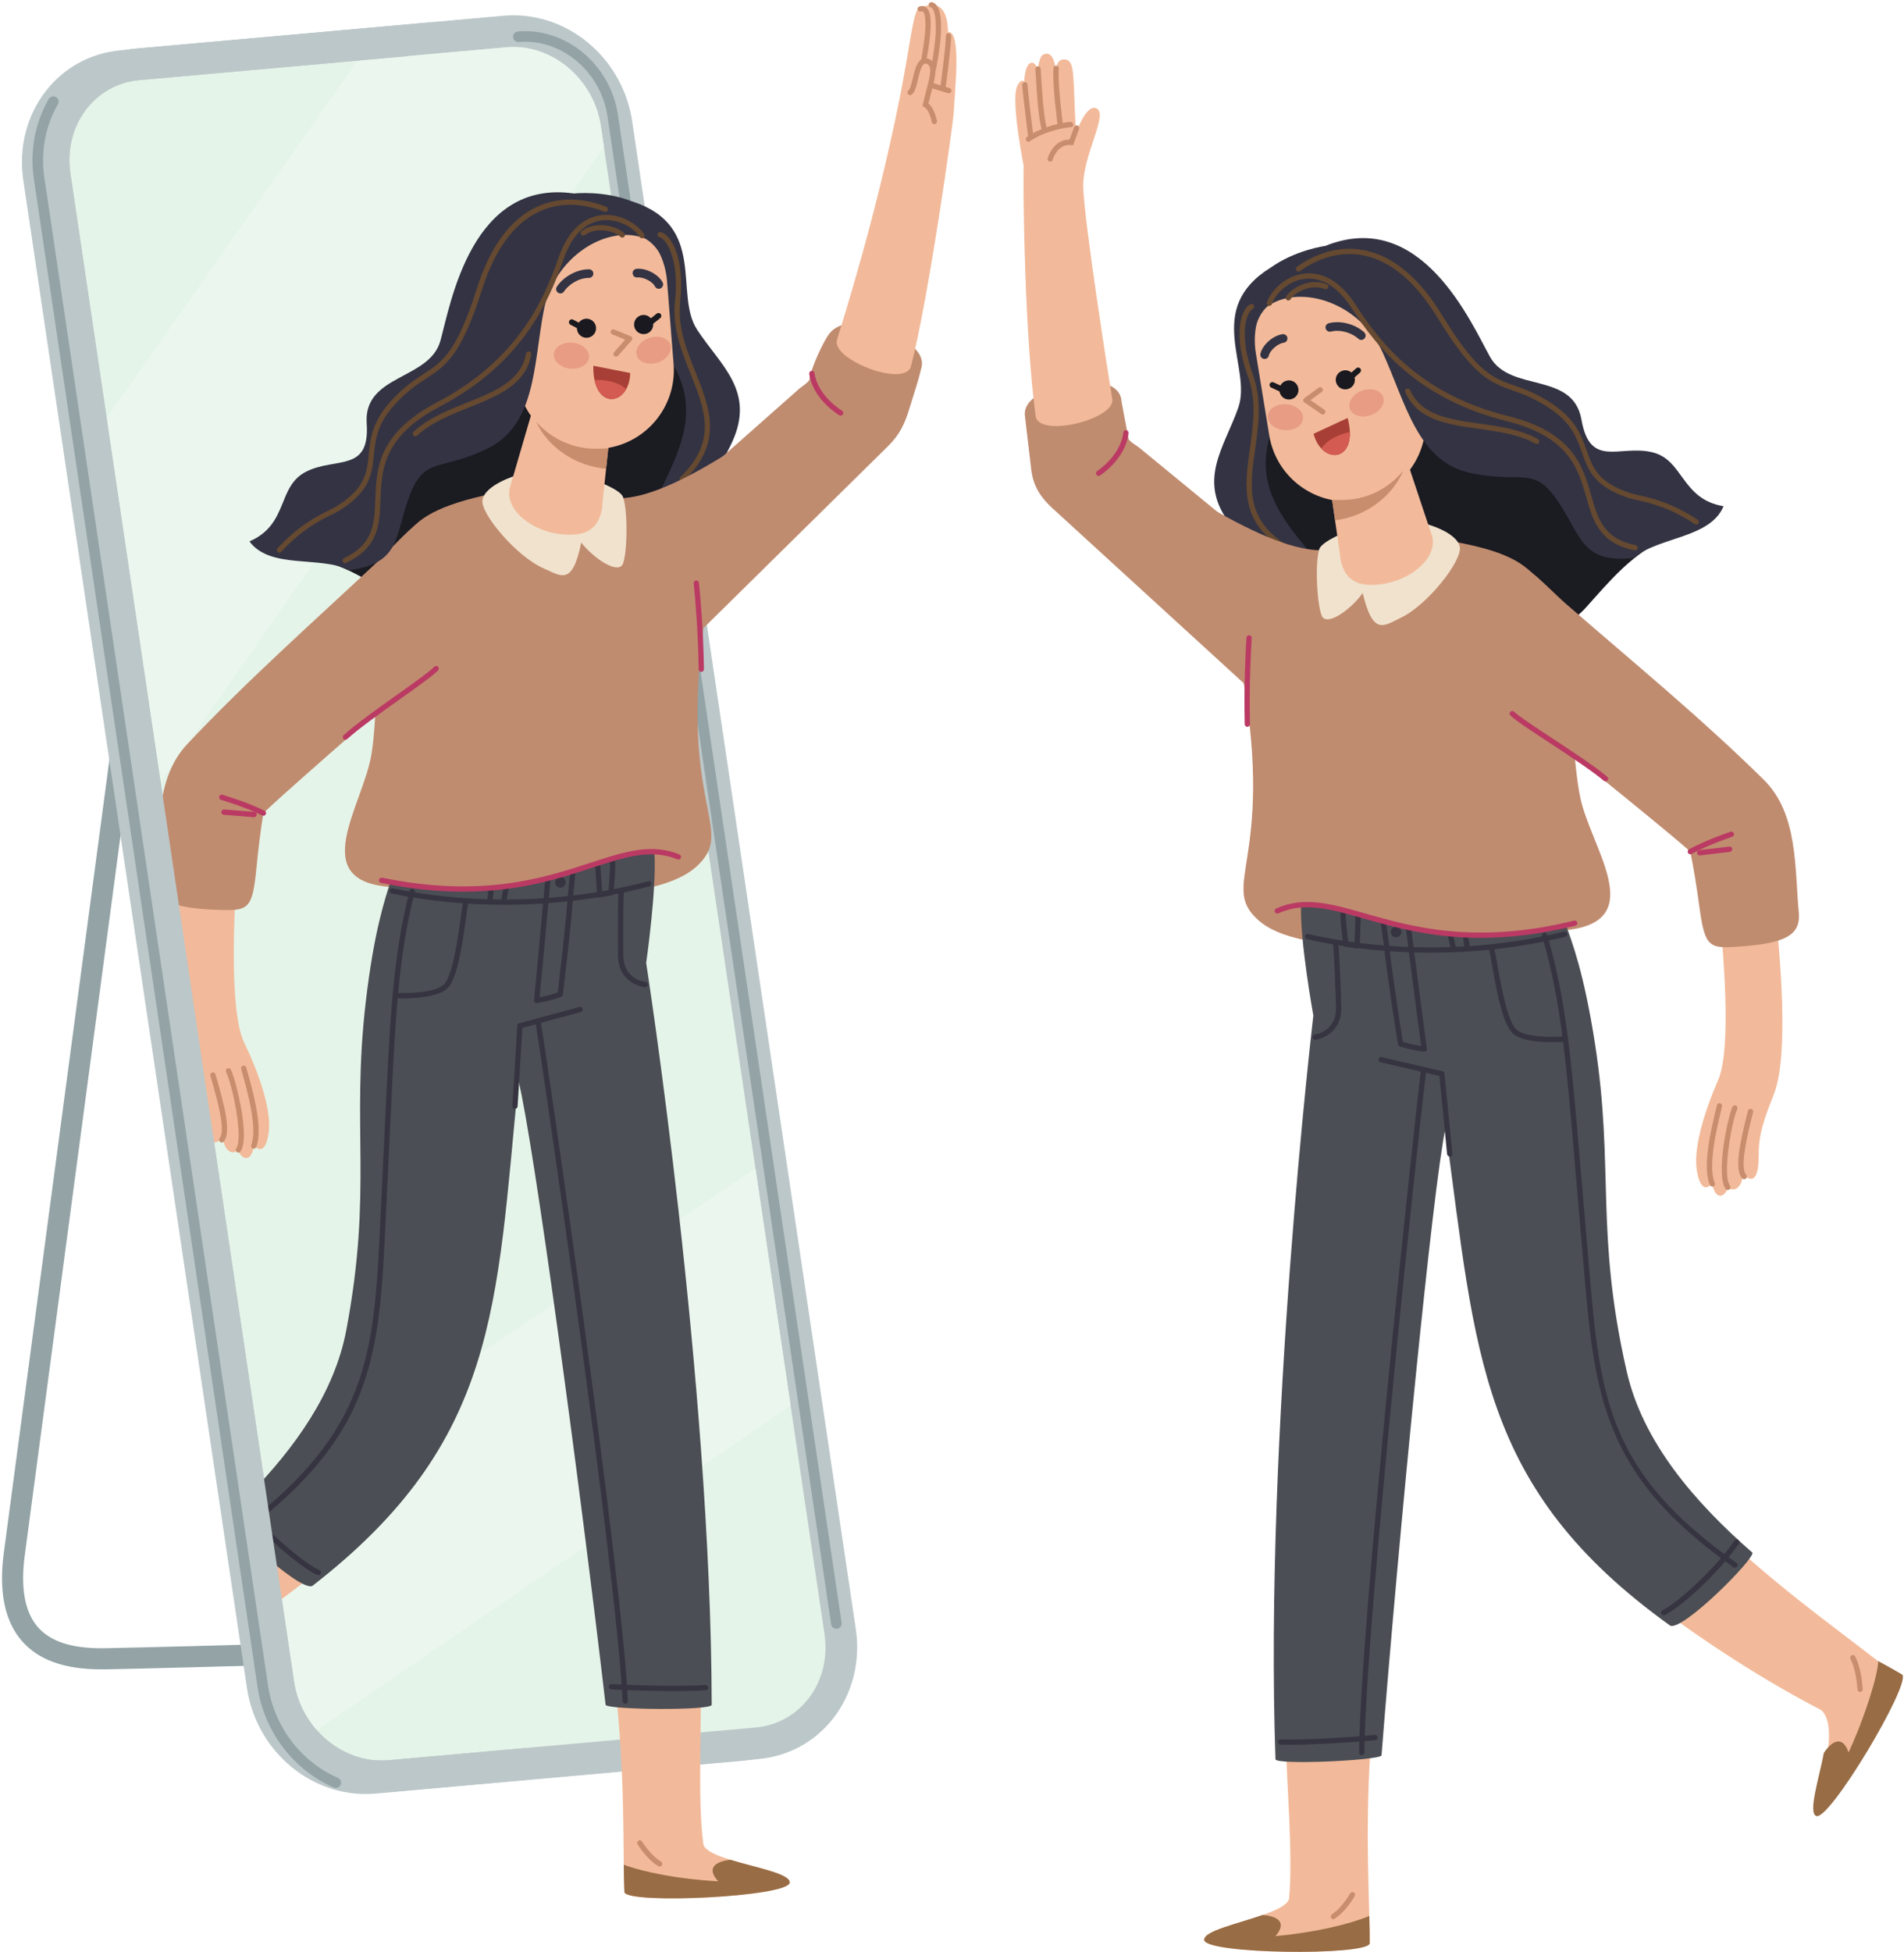 <?xml version="1.0" encoding="UTF-8"?> <svg xmlns="http://www.w3.org/2000/svg" width="809" height="829" viewBox="0 0 809 829" fill="none"> <path d="M533.668 132.196C524.088 144.895 526.152 150.056 529.27 167.421C532.389 184.765 512.69 192.55 526.69 216.624C540.668 240.699 549.216 234.237 567.614 256.516C586.012 278.796 633.128 263 642.978 265.85C652.828 268.699 664.203 268.699 673.806 258.087C683.386 247.474 693.998 234.259 708.762 228.561C674.322 198.002 603.625 127.036 596.378 122.638C589.086 118.196 546.861 117.68 533.668 132.196Z" fill="#1B1B22"></path> <path d="M539.884 113.663C511.278 131.41 532.121 156.001 526.153 173.097C520.207 190.194 508.024 204.441 523.304 223.332C538.583 242.246 553.593 245.612 553.593 245.612L564.721 244.063C546.076 222.3 530.797 207.021 541.163 180.613C551.528 154.206 534.432 129.077 534.432 129.077L539.884 113.663Z" fill="#333343"></path> <path d="M547.38 234.304C547.178 234.304 546.998 234.259 546.819 234.147C526.604 222.301 528.78 206.865 531.069 190.509C532.482 180.502 533.94 170.159 530.283 160.017C523.956 142.495 527.03 131.456 531.248 129.212C531.787 128.921 532.46 129.123 532.774 129.683C533.065 130.222 532.864 130.918 532.303 131.209C529.363 132.78 526.379 142.629 532.392 159.277C536.251 169.934 534.748 180.569 533.312 190.845C531.024 207.111 529.049 221.157 547.963 232.24C548.502 232.554 548.681 233.25 548.367 233.766C548.143 234.102 547.784 234.304 547.38 234.304Z" fill="#654930"></path> <path d="M562.972 254.902C546.01 240.991 529.049 227.058 512.087 213.148C502.708 205.452 493.307 197.734 483.929 190.038C483.121 189.365 479.689 187.413 479.487 186.291C478.522 181.063 477.535 175.836 476.547 170.608C476.121 161.701 463.041 161.454 456.871 162.441C450.476 163.473 434.21 167.489 435.511 176.845C436.409 184.407 437.284 191.968 438.181 199.529C438.989 206.417 442.152 211.263 447.133 215.817C458.351 226.071 469.547 236.324 480.765 246.578C494.564 259.209 508.362 271.819 522.161 284.428C524.965 287.008 527.792 289.566 530.597 292.146C540.424 301.121 556.062 300.649 565.238 290.957C574.953 280.703 573.921 263.876 562.972 254.902Z" fill="#C08C6F"></path> <path d="M472.596 169.509C471.205 161.14 460.256 91.632 460.256 78.731C460.256 65.83 470.644 49.003 466.157 46.198C461.669 43.394 457.182 56.586 457.182 56.586C455.769 33.32 457.092 25.826 452.605 25.265C448.118 24.704 448.768 31.054 448.768 31.054C448.073 23.672 445.964 21.855 443.159 23.246C441.477 24.099 440.916 29.708 440.916 29.708C439.502 23.246 430.685 24.368 438.021 58.74C438.021 28.72 433.534 33.432 432.143 36.73C429.473 43.035 434.948 70.385 434.948 70.385C434.656 84.699 435.464 143.236 440.086 177.092C442.419 185.955 473.987 177.877 472.596 169.509Z" fill="#F2BA9A"></path> <path d="M450.518 54.251C449.958 54.251 449.486 53.847 449.397 53.287C449.307 52.569 447.041 35.427 447.624 28.921C447.669 28.315 448.23 27.844 448.836 27.911C449.464 27.956 449.913 28.517 449.868 29.123C449.329 35.382 451.618 52.816 451.64 52.995C451.73 53.601 451.281 54.162 450.676 54.251C450.631 54.251 450.586 54.251 450.518 54.251Z" fill="#C78D6C"></path> <path d="M446.237 68.633C446.147 68.633 446.035 68.61 445.922 68.588C445.317 68.408 444.98 67.802 445.16 67.197C445.99 64.325 448.996 59.164 454.448 59.322L456.4 53.959C456.602 53.376 457.253 53.084 457.836 53.286C458.419 53.488 458.711 54.139 458.509 54.722L455.951 61.722L455.054 61.61C449.355 60.914 447.313 67.758 447.291 67.825C447.179 68.319 446.73 68.633 446.237 68.633Z" fill="#C78D6C"></path> <path d="M436.97 60.219C436.634 60.219 436.32 60.062 436.095 59.793C435.714 59.299 435.804 58.604 436.275 58.222C440.515 54.902 449.58 52.097 454.852 51.805C455.48 51.783 455.996 52.254 456.041 52.86C456.064 53.488 455.593 54.004 454.987 54.049C449.602 54.341 441.188 57.212 437.666 59.972C437.464 60.152 437.217 60.219 436.97 60.219Z" fill="#C78D6C"></path> <path d="M443.611 55.553C443.118 55.553 442.669 55.216 442.534 54.723C441.143 49.652 440.493 38.568 440.134 32.6C440.044 31.164 439.977 30.02 439.932 29.369C439.887 28.741 440.336 28.203 440.964 28.158C441.57 28.091 442.131 28.562 442.175 29.19C442.243 29.863 442.31 31.007 442.377 32.488C442.736 38.366 443.387 49.315 444.711 54.139C444.868 54.745 444.531 55.351 443.925 55.508C443.813 55.553 443.701 55.553 443.611 55.553Z" fill="#C78D6C"></path> <path d="M516.48 216.96C539.164 229.906 553.635 234.326 563.44 233.653C575.084 232.868 539.164 280.007 539.164 280.007C539.164 280.007 523.256 244.086 516.48 216.96Z" fill="#C08C6F"></path> <path d="M546.078 733.783C546.661 757.521 549.443 787.63 547.76 805.871C547.76 813.724 510.92 818.032 511.683 824C512.423 829.99 580.114 830.73 581.976 825.503C582.2 810.336 579.53 776.3 582.828 735.466L546.078 733.783Z" fill="#F2BA9A"></path> <path d="M804.657 710.875C787.045 696.471 760.704 678.499 735.665 655.255C725.322 667.057 717.268 672.711 705.646 683.301C722.899 696.202 748.073 713.029 773.987 726.401C782.961 735.376 769.679 766.405 771.564 769.412C774.75 770.892 810.513 721.959 804.657 710.875Z" fill="#F2BA9A"></path> <path d="M529.338 255.326C529.966 247.406 570.217 223.197 606.609 228.291C658.998 235.605 655.834 246.823 663.508 280.029C668.174 300.177 668.533 324.655 671.428 338.633C675.96 360.396 701.156 391.538 664.989 395.105C634.699 398.089 557.294 410.519 534.858 390.999C517.649 376.034 541.588 365.938 528.127 288.173C524.2 266.993 529.338 255.326 529.338 255.326Z" fill="#C08C6F"></path> <path d="M731.085 393.58C731.736 399.974 736.089 444.78 730.053 458.645C724.018 472.533 719.329 488.059 721.034 497.527C722.739 506.996 726.216 504.146 727.428 502.71C729.201 511.057 733.598 507.489 734.137 504.281C737.726 507.108 740.598 502.778 740.441 498.649C745.759 503.832 747.217 498.29 747.239 491.178C747.284 484.066 747.8 479.466 753.589 465.085C760.701 447.517 755.608 401.388 755.002 392.727C754.397 384.112 730.435 387.185 731.085 393.58Z" fill="#F2BA9A"></path> <path d="M741.046 500.848C740.732 500.848 740.44 500.714 740.216 500.467C736.85 496.675 739.296 485.39 742.347 473.162L742.684 471.793C742.841 471.187 743.447 470.828 744.052 470.963C744.658 471.12 745.017 471.726 744.883 472.332L744.546 473.7C742.617 481.418 739.049 495.755 741.921 498.986C742.325 499.457 742.302 500.153 741.831 500.579C741.585 500.759 741.315 500.848 741.046 500.848Z" fill="#C78D6C"></path> <path d="M734.134 505.424C733.798 505.424 733.461 505.267 733.237 504.975C728.929 499.254 734 474.911 736.086 470.132C736.333 469.571 737.006 469.302 737.567 469.548C738.128 469.795 738.397 470.446 738.15 471.029C735.682 476.683 731.756 499.254 735.054 503.629C735.436 504.123 735.324 504.818 734.83 505.2C734.606 505.334 734.359 505.424 734.134 505.424Z" fill="#C78D6C"></path> <path d="M727.565 503.99C727.139 503.99 726.712 503.743 726.533 503.317C723.212 495.509 727.071 479.579 729.136 471.008L729.517 469.438C729.652 468.832 730.257 468.451 730.863 468.608C731.469 468.742 731.828 469.348 731.693 469.954L731.312 471.524C729.45 479.242 725.568 495.307 728.597 502.442C728.844 503.003 728.575 503.676 728.014 503.923C727.879 503.967 727.722 503.99 727.565 503.99Z" fill="#C78D6C"></path> <path d="M764.314 387.746C762.496 368.474 764.045 345.611 749.438 331.207C722.806 304.934 693.572 280.972 665.347 256.449C657.808 249.897 649.148 239.599 639.321 236.301C625.365 231.634 609.951 240.609 607.214 255.102C605.015 266.657 611.23 275.161 619.734 281.914C632.41 291.988 645.064 302.062 657.696 312.203C672.055 323.713 686.392 335.245 700.594 346.912C706.518 351.781 712.441 356.627 718.185 361.675C719.755 369.349 720.967 377.112 722.021 384.875C724.444 402.801 726.172 403.003 739.858 401.971C758.368 400.602 765.099 397.237 764.314 387.746Z" fill="#C08C6F"></path> <path d="M577.959 223.781C572.888 225.195 561.558 229.861 560.526 233.272C558.462 240.182 559.853 259.949 562.074 262.282C565.058 265.378 574.347 258.356 578.991 251.916C583.478 270.381 588.055 265.76 595.258 262.349C606.655 256.92 621.463 237.939 620.252 232.24C618.883 225.733 605.264 222.323 605.264 222.323L577.959 223.781Z" fill="#F1E2CD"></path> <path d="M596.624 192.124L608.493 227.753L569.656 237.647L564.675 203.005" fill="#F2BA9A"></path> <path d="M539.302 184.923C542.286 203.141 559.473 215.504 577.691 212.52C595.909 209.536 608.272 192.349 605.288 174.109L599.589 139.198C596.605 120.979 579.419 108.617 561.2 111.601C542.982 114.585 530.619 131.771 533.603 149.99L539.302 184.923Z" fill="#F2BA9A"></path> <path d="M567.257 221L566.023 212.317C568.581 212.429 571.969 212.362 573.899 212.16C583.008 211.128 590.838 206.55 596.178 199.932C593.441 206.977 584.309 218.666 567.257 221Z" fill="#C78D6C"></path> <path d="M578.406 144.38C577.957 144.38 577.508 144.223 577.172 143.887C574.636 141.553 569.813 139.758 565.482 140.835C564.495 141.082 563.508 140.476 563.261 139.489C563.014 138.502 563.62 137.515 564.607 137.268C569.611 136.011 575.826 137.627 579.662 141.172C580.403 141.867 580.447 143.012 579.774 143.752C579.393 144.178 578.899 144.38 578.406 144.38Z" fill="#333343"></path> <path d="M537.347 152.457C537.213 152.457 537.078 152.434 536.921 152.412C535.934 152.187 535.328 151.2 535.553 150.213C536.428 146.421 540.915 142.495 544.953 141.934C545.941 141.799 546.883 142.495 547.017 143.504C547.152 144.514 546.457 145.434 545.447 145.569C542.912 145.905 539.658 148.732 539.097 151.043C538.918 151.896 538.178 152.457 537.347 152.457Z" fill="#333343"></path> <path d="M562.027 176.058C561.803 176.058 561.578 175.991 561.399 175.856L554.242 170.92C553.95 170.718 553.77 170.382 553.748 170C553.748 169.641 553.905 169.282 554.219 169.081L560.3 164.638C560.793 164.279 561.511 164.391 561.87 164.885C562.229 165.379 562.117 166.096 561.623 166.455L556.822 169.956L562.678 173.994C563.194 174.353 563.306 175.049 562.969 175.565C562.745 175.901 562.386 176.058 562.027 176.058Z" fill="#C78D6C"></path> <path d="M572.597 177.518C577.601 196.163 561.895 198.07 558.104 184.249L572.597 177.518Z" fill="#A83F36"></path> <path d="M568.018 163.202C569.05 165.199 571.496 165.962 573.493 164.93C575.489 163.898 576.252 161.452 575.22 159.455C574.188 157.459 571.743 156.673 569.746 157.728C567.749 158.76 566.964 161.205 568.018 163.202Z" fill="#1A191F"></path> <path d="M544.056 167.488C545.088 169.484 547.534 170.27 549.531 169.215C551.527 168.183 552.29 165.738 551.258 163.741C550.226 161.744 547.78 160.981 545.784 162.013C543.787 163.045 543.024 165.491 544.056 167.488Z" fill="#1A191F"></path> <path d="M544.865 166.681C544.686 166.681 544.529 166.636 544.349 166.569L540.131 164.617C539.525 164.325 539.256 163.607 539.525 163.001C539.794 162.396 540.535 162.126 541.141 162.396L545.359 164.347C545.965 164.639 546.234 165.357 545.965 165.963C545.763 166.434 545.336 166.681 544.865 166.681Z" fill="#1A191F"></path> <path d="M573.291 161.879C572.955 161.879 572.618 161.744 572.372 161.475C571.923 160.959 571.968 160.196 572.484 159.748L576.253 156.405C576.769 155.956 577.532 156.001 577.981 156.517C578.429 157.033 578.384 157.796 577.868 158.244L574.099 161.587C573.875 161.789 573.583 161.879 573.291 161.879Z" fill="#1A191F"></path> <path d="M573.559 183.507C568.802 184.45 563.62 186.94 561.443 190.53C566.379 195.735 573.896 193.514 573.559 183.507Z" fill="#D45B51"></path> <path d="M701.74 192.013C688.009 188.916 675.579 199.013 671.967 178.282C668.332 157.573 641.677 166.884 633.129 151.605C625.007 137.066 603.85 87.998 563.083 104.466C563.105 104.443 550.249 106.171 539.727 113.799C530.595 130.088 533.444 132.87 533.265 139.758C535.172 131.995 539.143 129.707 539.143 129.707C553.121 120.732 577.913 128.63 587.561 149.855C597.231 171.079 602.324 195.872 624.334 200.785C646.344 205.699 651.258 197.42 661.623 212.43C671.989 227.44 671.72 239.353 693.999 237.02C704.612 227.956 726.622 228.741 732.321 215.01C714.169 211.959 715.471 195.109 701.74 192.013Z" fill="#333343"></path> <path d="M694.74 233.789C694.672 233.789 694.583 233.789 694.515 233.766C679.528 230.67 676.835 221.202 673.986 211.173C670.553 199.124 666.672 185.438 640.085 178.842C603.177 169.688 585.519 148.373 574.234 130.806C566.987 119.52 559.426 117.86 554.378 118.443C547.467 119.251 542.038 124.568 540.422 129.168C540.22 129.751 539.57 130.065 538.986 129.863C538.403 129.661 538.089 129.011 538.291 128.427C540.131 123.2 546.301 117.119 554.108 116.222C559.785 115.549 568.243 117.321 576.118 129.594C587.157 146.803 604.478 167.691 640.623 176.666C668.467 183.576 672.55 197.913 676.14 210.544C678.922 220.304 681.3 228.74 694.964 231.545C695.57 231.68 695.974 232.263 695.839 232.869C695.727 233.43 695.256 233.789 694.74 233.789Z" fill="#654930"></path> <path d="M720.79 222.795C720.588 222.795 720.364 222.728 720.162 222.615C709.302 215.458 700.777 213.551 695.661 212.429C694.248 212.115 693.014 211.846 692.049 211.532C677.286 206.708 674.773 199.618 672.125 192.102C669.972 186.044 667.75 179.807 658.821 173.704C652.247 169.217 647.243 167.444 642.846 165.896C633.49 162.598 626.086 160.018 610.897 135.114C601.541 119.79 590.951 110.837 579.396 108.504C567.258 106.058 557.251 111.623 552.36 115.145C551.844 115.504 551.148 115.392 550.789 114.898C550.431 114.405 550.543 113.687 551.036 113.328C556.242 109.581 566.876 103.68 579.845 106.305C592.028 108.773 603.134 118.062 612.804 133.947C627.567 158.156 634.298 160.534 643.564 163.787C648.096 165.38 653.234 167.198 660.055 171.842C669.59 178.348 672.036 185.259 674.19 191.362C676.77 198.631 679.013 204.936 692.7 209.423C693.552 209.715 694.741 209.961 696.11 210.275C701.36 211.442 710.155 213.372 721.351 220.776C721.867 221.112 722.002 221.808 721.665 222.324C721.508 222.615 721.171 222.795 720.79 222.795Z" fill="#654930"></path> <path d="M547.379 127.618C547.177 127.618 546.953 127.551 546.773 127.439C546.257 127.102 546.1 126.407 546.437 125.89C548.972 121.942 557.161 117.858 563.735 120.73C564.296 120.977 564.565 121.628 564.318 122.211C564.072 122.772 563.399 123.041 562.838 122.794C557.52 120.483 550.475 123.781 548.321 127.124C548.119 127.416 547.76 127.618 547.379 127.618Z" fill="#654930"></path> <path d="M569.411 236.549C571.228 248.463 579.463 249.001 586.597 248.149C599.7 246.6 610.851 236.796 608.518 227.731C606.184 218.69 569.411 236.549 569.411 236.549Z" fill="#F2BA9A"></path> <path d="M652.918 188.578C652.738 188.578 652.536 188.533 652.357 188.444C645.469 184.54 636.764 183.328 628.35 182.139C614.955 180.254 602.279 178.482 597.096 166.568C596.849 166.007 597.096 165.334 597.68 165.087C598.24 164.841 598.914 165.11 599.16 165.671C603.85 176.418 615.898 178.123 628.664 179.918C637.28 181.129 646.209 182.386 653.456 186.492C653.995 186.806 654.197 187.479 653.883 188.017C653.703 188.376 653.322 188.578 652.918 188.578Z" fill="#654930"></path> <path d="M437.958 58.874C437.397 58.874 436.926 58.471 436.836 57.887C436.746 57.147 434.503 39.422 434.345 36.057C434.323 35.428 434.794 34.913 435.422 34.89C436.028 34.845 436.567 35.339 436.589 35.967C436.724 39.243 439.035 57.416 439.057 57.618C439.147 58.224 438.698 58.785 438.092 58.874C438.047 58.874 438.003 58.874 437.958 58.874Z" fill="#C78D6C"></path> <path opacity="0.2" d="M587.698 168.565C588.73 171.437 586.419 174.892 582.515 176.305C578.611 177.719 574.618 176.53 573.563 173.658C572.531 170.786 574.842 167.331 578.746 165.917C582.65 164.504 586.644 165.693 587.698 168.565Z" fill="#C1272D"></path> <path opacity="0.2" d="M553.683 177.697C553.481 180.749 549.959 182.992 545.83 182.723C541.68 182.454 538.494 179.761 538.696 176.71C538.898 173.659 542.42 171.415 546.548 171.707C550.677 171.976 553.885 174.668 553.683 177.697Z" fill="#C1272D"></path> <path d="M691.169 582.426C677.707 523.351 685.942 496.427 677.707 443.32C673.108 413.637 668.082 400.31 664.986 391.896C619.552 409.284 553.186 378.255 552.804 384.784C552.333 399.928 558.032 431.339 558.032 431.339C558.032 431.339 537.099 609.08 541.945 747.198C542.147 749.756 586.077 747.692 586.997 745.583C594.603 649.219 608.716 505.289 614.145 479.218C627.226 575.134 628.392 632.145 709.634 690.434C714.929 692.925 745.6 662.075 744.59 659.45C720.202 638.158 698.035 612.647 691.169 582.426Z" fill="#4B4E54"></path> <path d="M529.988 308.703C529.382 308.703 528.888 308.21 528.866 307.604C528.484 290.149 529.27 276.642 529.606 270.876C529.651 270.247 530.167 269.776 530.795 269.821C531.424 269.866 531.895 270.382 531.85 271.01C531.513 276.754 530.728 290.193 531.109 307.559C531.132 308.187 530.638 308.681 530.01 308.703C530.01 308.703 530.01 308.703 529.988 308.703Z" fill="#BA3A64"></path> <path d="M682.199 331.902C681.952 331.902 681.683 331.813 681.481 331.633C676.343 327.303 666.628 320.908 658.057 315.277C650.384 310.251 643.765 305.898 641.768 303.879C641.319 303.43 641.319 302.735 641.768 302.286C642.217 301.838 642.912 301.838 643.361 302.286C645.201 304.126 652.044 308.636 659.291 313.392C667.907 319.046 677.689 325.485 682.916 329.905C683.388 330.309 683.455 331.005 683.051 331.476C682.827 331.768 682.513 331.902 682.199 331.902Z" fill="#BA3A64"></path> <path d="M466.805 202.13C466.446 202.13 466.064 201.95 465.862 201.614C465.526 201.098 465.683 200.402 466.199 200.065C466.289 199.998 476.228 193.492 477.283 183.687C477.35 183.059 477.911 182.632 478.516 182.7C479.122 182.767 479.571 183.328 479.504 183.934C478.337 194.815 467.837 201.681 467.411 201.95C467.209 202.085 467.007 202.13 466.805 202.13Z" fill="#BA3A64"></path> <path d="M718.205 362.821C717.801 362.821 717.42 362.619 717.218 362.238C716.926 361.699 717.128 361.004 717.666 360.712C725.025 356.696 734.897 353.398 735.301 353.263C735.885 353.061 736.513 353.375 736.715 353.981C736.917 354.565 736.603 355.215 735.997 355.395C735.907 355.44 725.901 358.783 718.721 362.687C718.564 362.776 718.384 362.821 718.205 362.821Z" fill="#BA3A64"></path> <path d="M722.199 363.313C721.638 363.313 721.145 362.886 721.077 362.325C721.01 361.72 721.436 361.159 722.064 361.069L734.786 359.566C735.392 359.476 735.953 359.925 736.02 360.553C736.087 361.159 735.661 361.72 735.033 361.809L722.311 363.313C722.289 363.313 722.244 363.313 722.199 363.313Z" fill="#BA3A64"></path> <path d="M608.068 404.619C584.106 404.619 565.349 401.186 555.859 399.01L555.365 398.898C554.759 398.763 554.378 398.157 554.512 397.551C554.647 396.946 555.253 396.564 555.859 396.699L556.352 396.811C572.417 400.513 615.113 407.782 664.54 395.689C665.146 395.532 665.752 395.914 665.887 396.519C666.044 397.125 665.662 397.731 665.056 397.866C644.437 402.914 624.963 404.619 608.068 404.619Z" fill="#363440"></path> <path d="M615.988 491.2C615.427 491.2 614.933 490.773 614.866 490.19L611.59 456.962L586.574 451.173C585.968 451.039 585.586 450.433 585.743 449.827C585.878 449.221 586.484 448.84 587.09 448.997L612.891 454.987C613.363 455.1 613.699 455.481 613.744 455.975L617.109 490.011C617.177 490.616 616.728 491.177 616.1 491.245C616.077 491.2 616.033 491.2 615.988 491.2Z" fill="#363440"></path> <path d="M558.776 441.638C558.215 441.638 557.744 441.235 557.676 440.651C557.587 440.045 558.036 439.485 558.641 439.395C559.023 439.35 567.93 438.049 567.661 427.818C567.549 423.465 566.965 405.718 566.404 401.006C566.337 400.4 566.763 399.839 567.391 399.772C567.997 399.682 568.558 400.131 568.625 400.759C569.186 405.561 569.792 423.42 569.904 427.795C570.218 440.068 559.045 441.638 558.933 441.661C558.888 441.638 558.843 441.638 558.776 441.638Z" fill="#363440"></path> <path d="M659.22 442.627C654.082 442.627 646.902 442.088 643.29 439.373C638.87 436.053 636.312 423.331 633.867 409.443C633.395 406.728 632.969 404.395 632.632 402.824C632.498 402.219 632.879 401.613 633.485 401.478C634.091 401.344 634.697 401.725 634.831 402.331C635.19 403.946 635.617 406.324 636.088 409.039C637.77 418.575 640.575 434.505 644.636 437.556C649.841 441.46 664.739 440.159 664.896 440.136C665.457 440.091 666.063 440.54 666.108 441.146C666.152 441.751 665.704 442.312 665.098 442.357C664.829 442.402 662.428 442.627 659.22 442.627Z" fill="#363440"></path> <path d="M737.165 665.823C736.94 665.823 736.716 665.755 736.514 665.621C680.288 626.021 677.439 592.007 672.705 535.669C672.391 531.945 672.077 528.131 671.718 524.204C670.888 514.691 670.147 505.941 669.452 497.797C665.48 450.815 663.304 424.923 655.204 397.573C655.025 396.99 655.362 396.362 655.967 396.182C656.551 396.003 657.179 396.339 657.358 396.945C665.503 424.519 667.702 450.478 671.695 497.617C672.391 505.762 673.131 514.534 673.961 524.025C674.298 527.951 674.634 531.788 674.949 535.512C679.772 593.084 682.442 624.809 737.815 663.803C738.331 664.162 738.443 664.858 738.084 665.374C737.86 665.666 737.501 665.823 737.165 665.823Z" fill="#363440"></path> <path d="M578.608 745.473C577.98 745.473 577.486 744.957 577.486 744.351C577.845 690.212 601.516 471.951 603.67 455.168C603.759 454.563 604.32 454.114 604.926 454.204C605.532 454.293 605.981 454.854 605.891 455.46C603.737 472.242 580.089 690.324 579.73 744.373C579.73 744.979 579.214 745.473 578.608 745.473Z" fill="#363440"></path> <path d="M547.803 741.05C546.367 741.05 545.11 741.028 544.145 740.983C543.517 740.96 543.046 740.422 543.091 739.794C543.113 739.165 543.674 738.649 544.28 738.739C551.437 739.12 573.492 737.976 584.105 736.877C584.71 736.809 585.271 737.258 585.339 737.886C585.406 738.515 584.957 739.053 584.329 739.12C575.063 740.063 557.158 741.05 547.803 741.05Z" fill="#363440"></path> <path d="M706.876 686.015C706.45 686.015 706.023 685.769 705.844 685.342C705.597 684.781 705.866 684.108 706.427 683.862C711.296 681.775 727.921 667.55 736.986 654.335C737.344 653.819 738.04 653.685 738.556 654.044C739.072 654.403 739.207 655.098 738.848 655.614C730.008 668.515 713.203 683.413 707.325 685.926C707.168 685.993 707.01 686.015 706.876 686.015Z" fill="#363440"></path> <path d="M605.15 446.685C605.105 446.685 605.06 446.685 605.015 446.685C598.98 445.922 594.852 444.441 594.672 444.374C594.291 444.239 593.999 443.903 593.954 443.499C593.909 443.185 589.085 412.671 587.964 401.184L586.662 391.693C586.573 391.088 586.999 390.504 587.627 390.437C588.233 390.347 588.816 390.773 588.883 391.402L590.185 400.937C591.194 411.46 595.345 437.935 596.063 442.489C597.252 442.871 600.102 443.701 603.849 444.262C601.874 429.835 597.364 394.476 597.32 394.117C597.23 393.511 597.679 392.95 598.284 392.86C598.868 392.793 599.451 393.219 599.541 393.825C599.586 394.206 604.432 432.124 606.272 445.429C606.317 445.765 606.204 446.124 605.958 446.371C605.756 446.573 605.464 446.685 605.15 446.685Z" fill="#363440"></path> <path d="M576.634 402.847C576.589 402.847 576.522 402.847 576.477 402.847L571.698 402.151C571.205 402.084 570.823 401.68 570.756 401.187C570.599 400.042 569.253 389.968 569.634 387.276C569.724 386.67 570.307 386.221 570.913 386.334C571.519 386.423 571.945 386.984 571.855 387.613C571.586 389.475 572.416 396.587 572.865 400.065L575.557 400.469L575.939 388.959C575.961 388.353 576.455 387.882 577.061 387.882C577.061 387.882 577.083 387.882 577.105 387.882C577.734 387.904 578.205 388.42 578.182 389.048L577.756 401.815C577.756 402.129 577.599 402.443 577.352 402.645C577.15 402.757 576.904 402.847 576.634 402.847Z" fill="#363440"></path> <path d="M617.487 403.699C616.971 403.699 616.5 403.34 616.388 402.824L615.087 397.035C614.952 396.429 615.333 395.824 615.939 395.689C616.545 395.554 617.151 395.936 617.285 396.541L618.587 402.33C618.721 402.936 618.34 403.542 617.734 403.676C617.644 403.676 617.577 403.699 617.487 403.699Z" fill="#363440"></path> <path d="M623.278 402.757C622.739 402.757 622.245 402.353 622.178 401.815L621.528 397.552C621.438 396.946 621.864 396.363 622.47 396.273C623.076 396.183 623.659 396.61 623.749 397.215L624.399 401.478C624.489 402.084 624.063 402.668 623.457 402.757C623.412 402.757 623.345 402.757 623.278 402.757Z" fill="#363440"></path> <path d="M593.19 398.09C594.429 398.09 595.434 397.086 595.434 395.847C595.434 394.608 594.429 393.603 593.19 393.603C591.951 393.603 590.946 394.608 590.946 395.847C590.946 397.086 591.951 398.09 593.19 398.09Z" fill="#363440"></path> <path d="M629.137 398.335C608.181 398.335 592.408 393.826 579.642 390.169C565.44 386.108 554.221 382.899 543.16 387.903C542.599 388.149 541.926 387.903 541.68 387.342C541.433 386.781 541.68 386.108 542.24 385.861C554.064 380.521 565.619 383.819 580.27 388.015C599.902 393.624 626.781 401.319 668.826 391.021C669.432 390.864 670.038 391.246 670.173 391.851C670.33 392.457 669.948 393.063 669.343 393.197C654.108 396.922 640.826 398.335 629.137 398.335Z" fill="#BA3A64"></path> <path d="M536.497 813.341C525.727 817.088 511.211 820.206 511.682 823.998C512.422 829.989 580.113 830.729 581.975 825.501C582.02 822.383 581.93 818.389 581.818 813.767C573.292 817.312 558.484 820.812 541.971 822.315C547.176 816.19 542.398 813.812 536.497 813.341Z" fill="#986C44"></path> <path d="M774.95 744.486C772.796 755.681 768.197 769.816 771.697 771.297C777.238 773.653 811.88 715.498 808.29 711.257C805.598 709.642 802.12 707.712 798.059 705.514C797.925 711.37 792.428 729.229 785.45 744.284C782.758 736.678 778.293 739.595 774.95 744.486Z" fill="#986C44"></path> <path d="M790.339 718.638C789.756 718.638 789.262 718.189 789.217 717.583C788.993 713.881 788.275 708.631 786.256 704.548C785.986 703.987 786.211 703.314 786.749 703.045C787.31 702.775 787.983 703 788.253 703.538C790.451 707.936 791.214 713.522 791.461 717.426C791.506 718.054 791.035 718.57 790.406 718.615C790.384 718.638 790.362 718.638 790.339 718.638Z" fill="#C78D6C"></path> <path d="M566.534 815.115C566.153 815.115 565.794 814.936 565.592 814.599C565.255 814.083 565.412 813.388 565.928 813.051C568.957 811.122 571.941 807.195 573.691 804.166C574.006 803.628 574.701 803.448 575.217 803.762C575.756 804.077 575.935 804.772 575.621 805.288C573.736 808.541 570.505 812.782 567.118 814.913C566.961 815.07 566.759 815.115 566.534 815.115Z" fill="#C78D6C"></path> <path d="M42.995 709.011C27.379 709.011 16.363 705.062 9.273 696.918C1.891 688.437 -0.644 675.626 1.712 658.843L49.569 299.502C51.835 282.608 71.983 269.864 96.394 269.841C97.762 269.841 99.041 269.886 100.32 269.953L235.005 277.515C246.448 278.165 257.016 281.8 264.779 287.768C273.417 294.409 277.724 303.451 276.647 312.538L233.345 671.924C231.326 688.773 212.053 702.976 188.562 704.995C187.261 705.107 185.96 705.174 184.681 705.219C183.649 705.242 79.409 708.36 44.835 709.011C44.206 709.011 43.601 709.011 42.995 709.011ZM96.483 278.816C76.762 278.838 60.092 288.441 58.431 300.691L10.597 660.055C8.622 674.19 10.462 684.6 16.049 691.039C21.321 697.097 30.139 700.037 42.995 700.059C43.556 700.059 44.094 700.059 44.655 700.036C79.185 699.386 183.379 696.29 184.411 696.267C185.556 696.245 186.678 696.177 187.777 696.065C206.825 694.427 222.912 683.366 224.416 670.847L267.718 311.461C268.436 305.582 265.362 299.547 259.304 294.88C252.977 290.012 244.16 287.028 234.512 286.467L99.826 278.906C98.727 278.861 97.605 278.816 96.483 278.816Z" fill="#93A3A6"></path> <path d="M155.357 761.961C130.408 761.961 108.734 742.599 104.92 716.909L9.879 76.373C7.86 62.709 11.383 48.911 19.594 38.5C27.425 28.561 38.665 22.481 51.252 21.359L207.275 7.426C208.666 7.314 210.057 7.246 211.448 7.246C236.397 7.246 258.071 26.609 261.885 52.299L356.925 692.812C358.945 706.476 355.422 720.275 347.21 730.685C339.38 740.624 328.139 746.727 315.553 747.849L159.53 761.782C158.139 761.894 156.725 761.961 155.357 761.961Z" fill="#BCC7C9"></path> <path d="M162.084 761.198C137.135 761.198 115.462 741.835 111.647 716.146L16.607 75.632C14.588 61.968 18.11 48.17 26.322 37.76C34.152 27.82 45.393 21.74 57.98 20.618L214.002 6.685C215.393 6.573 216.784 6.506 218.175 6.506C243.125 6.506 264.798 25.868 268.612 51.558L363.653 692.072C365.672 705.735 362.15 719.534 353.938 729.944C346.108 739.884 334.867 745.986 322.28 747.108L166.258 761.041C164.866 761.131 163.453 761.198 162.084 761.198Z" fill="#BCC7C9"></path> <path d="M165.049 747.602C145.934 749.307 127.94 734.297 124.956 714.149L29.915 73.658C26.931 53.51 40.056 35.74 59.172 34.035L215.195 20.102C234.311 18.397 252.305 33.407 255.289 53.555L350.329 694.068C353.313 714.216 340.188 731.986 321.072 733.714L165.049 747.602Z" fill="#E5F4E9"></path> <path d="M320.981 496.294L113.31 635.691L124.954 714.173C126.121 722.093 129.643 729.183 134.602 734.815L335.901 596.921L320.981 496.294Z" fill="#EBF7EE"></path> <path d="M68.257 332.102L256.566 62.282L255.264 53.555C252.28 33.407 234.286 18.397 215.171 20.102L151.99 25.734L45.327 177.673L68.257 332.102Z" fill="#EBF7EE"></path> <path d="M355.375 691.803C354.276 691.803 353.334 690.995 353.154 689.895L258.114 49.382C255.309 30.378 238.415 16.243 220.443 17.836C219.209 17.948 218.11 17.029 217.998 15.794C217.885 14.56 218.805 13.461 220.039 13.371C240.322 11.576 259.393 27.416 262.556 48.731L357.597 689.245C357.776 690.479 356.924 691.601 355.712 691.803C355.577 691.803 355.465 691.803 355.375 691.803Z" fill="#93A3A6"></path> <path d="M279.091 102.04C291.431 112.069 290.646 117.61 291.768 135.2C292.889 152.791 313.867 155.64 306.037 182.362C298.207 209.084 288.357 204.843 275.838 230.869C263.296 256.895 213.756 252.812 204.894 257.927C196.009 263.043 184.948 265.758 173.102 257.748C161.255 249.716 147.793 239.44 132.11 237.421C158.249 199.526 209.965 113.729 215.955 107.716C221.946 101.703 262.802 91.113 279.091 102.04Z" fill="#1B1B22"></path> <path d="M268.638 85.548C300.654 95.936 286.295 124.812 296.167 139.979C306.039 155.146 321.251 166.072 310.93 188.082C300.61 210.092 286.834 216.935 286.834 216.935L275.638 218.08C288.539 192.502 299.735 174.015 283.378 150.838C267.022 127.661 277.612 99.189 277.612 99.189L268.638 85.548Z" fill="#333343"></path> <path d="M289.883 204.526C289.591 204.526 289.299 204.414 289.075 204.19C288.649 203.741 288.649 203.046 289.097 202.597C304.825 187.318 299.553 174.147 293.45 158.891C289.591 149.266 285.597 139.304 286.787 128.018C288.649 110.406 283.399 101.566 280.168 100.736C279.562 100.579 279.203 99.973 279.36 99.367C279.517 98.761 280.123 98.402 280.729 98.559C285.351 99.726 290.982 109.733 289.008 128.243C287.863 138.967 291.767 148.66 295.514 158.038C301.662 173.362 307.45 187.856 290.646 204.19C290.444 204.414 290.174 204.526 289.883 204.526Z" fill="#654930"></path> <path d="M263.049 232.82C279.472 218.281 295.918 203.743 312.342 189.204C321.428 181.149 330.538 173.117 339.624 165.062C340.41 164.367 343.753 162.28 343.932 161.158C344.717 155.908 349.451 146.104 351.695 142.671C356.586 135.199 366.077 137.578 372.09 139.328C378.305 141.145 393.943 147.18 391.475 156.29C389.657 163.671 389.231 164.187 386.404 173.521C384.385 180.162 382.164 184.717 377.362 189.451C366.548 200.108 355.734 210.765 344.897 221.445C331.57 234.57 318.265 247.695 304.938 260.821C302.223 263.491 299.508 266.161 296.793 268.853C287.325 278.186 271.664 278.299 262.129 268.965C252.055 259.071 252.459 242.199 263.049 232.82Z" fill="#C08C6F"></path> <path d="M402.807 13.662C402.537 -2.335 392.935 2.601 390.467 3.565C387.999 4.53 386.742 19.248 382.233 41.887C372.136 92.57 357.934 136.613 355.623 144.399C353.2 152.543 383.511 164.479 386.944 155.976C394.416 127.975 405.14 51.4 405.275 47.406C405.499 39.98 408.775 12.719 402.807 13.662Z" fill="#F2BA9A"></path> <path d="M392.511 26.63C392.444 26.63 392.377 26.63 392.309 26.608C391.704 26.495 391.3 25.912 391.412 25.306C394.418 8.995 392.938 5.652 392.175 4.957C392.04 4.822 391.838 4.732 391.3 4.889C390.694 5.069 390.088 4.732 389.886 4.149C389.707 3.566 390.043 2.937 390.627 2.735C391.838 2.376 392.848 2.556 393.656 3.274C395.159 4.62 396.797 8.389 393.611 25.71C393.521 26.271 393.05 26.63 392.511 26.63Z" fill="#C78D6C"></path> <path d="M396.639 30.287C396.572 30.287 396.505 30.287 396.415 30.265C395.809 30.152 395.405 29.547 395.54 28.941C399.309 9.713 396.998 4.71 396.191 3.633C395.989 3.341 395.765 3.184 395.585 3.161C394.979 3.094 394.53 2.556 394.575 1.927C394.643 1.299 395.204 0.873 395.809 0.918C396.393 0.985 397.223 1.254 397.986 2.286C400.566 5.742 400.454 15.367 397.716 29.367C397.627 29.928 397.156 30.287 396.639 30.287Z" fill="#C78D6C"></path> <path d="M396.995 52.724C396.456 52.724 395.985 52.343 395.895 51.782C395.649 50.368 394.616 46.487 392.732 45.477L391.991 45.096L392.149 44.288C392.552 42.291 393.091 40.272 393.607 38.32C395.334 31.881 396.21 27.909 393.629 27.057C393.181 26.9 392.911 27.012 392.732 27.102C391.431 27.82 390.578 31.364 389.972 33.945C389.232 37.019 388.648 39.442 387.235 40.249C386.696 40.541 386.023 40.361 385.732 39.823C385.418 39.285 385.62 38.611 386.136 38.297C386.719 37.961 387.392 35.111 387.796 33.429C388.626 29.951 389.501 26.361 391.632 25.15C392.44 24.701 393.36 24.634 394.325 24.925C399.104 26.473 397.466 32.509 395.761 38.903C395.312 40.586 394.841 42.313 394.482 43.996C397.107 46.083 397.982 50.839 398.072 51.423C398.184 52.028 397.758 52.612 397.152 52.702C397.129 52.724 397.062 52.724 396.995 52.724Z" fill="#C78D6C"></path> <path d="M403.164 39.643C403.052 39.643 402.94 39.62 402.828 39.598L395.536 37.354C394.952 37.175 394.616 36.547 394.795 35.941C394.975 35.358 395.603 35.021 396.209 35.2L403.501 37.444C404.084 37.624 404.421 38.252 404.241 38.858C404.084 39.329 403.658 39.643 403.164 39.643Z" fill="#C78D6C"></path> <path d="M400.63 38.566C400.585 38.566 400.518 38.566 400.473 38.566C399.867 38.476 399.441 37.915 399.508 37.31C399.53 37.13 401.931 19.607 401.886 15.255C401.886 14.626 402.38 14.133 403.008 14.11C403.614 14.11 404.13 14.604 404.13 15.21C404.175 19.719 401.819 36.861 401.729 37.601C401.662 38.162 401.191 38.566 400.63 38.566Z" fill="#C78D6C"></path> <path d="M308.1 193.197C285.933 206.996 271.619 211.932 261.814 211.64C250.147 211.281 287.795 257.051 287.795 257.051C287.795 257.051 302.357 220.525 308.1 193.197Z" fill="#C08C6F"></path> <path d="M297.784 710.737C298.076 734.497 296.415 764.674 298.794 782.825C299.085 790.678 336.061 793.594 335.522 799.607C335.006 805.62 267.383 808.874 265.319 803.713C264.533 788.569 265.947 754.443 261.123 713.788L297.784 710.737Z" fill="#F2BA9A"></path> <path d="M113.377 682.02C113.377 682.58 113.4 683.164 113.4 683.747C121.993 677.577 129.823 671.587 136.419 666.247C124.842 656.442 116.743 651.102 106.489 640.49C109.226 654.221 113.265 667.593 113.377 682.02Z" fill="#F2BA9A"></path> <path d="M296.682 232.013C295.74 224.115 254.614 201.432 218.469 207.871C166.394 217.137 169.962 228.221 163.545 261.696C159.641 282.001 160.18 306.479 157.801 320.547C154.077 342.467 130.048 374.506 166.35 376.727C196.728 378.589 274.538 388.102 296.234 367.775C312.859 352.182 288.583 342.983 299.128 264.77C302.269 243.478 296.682 232.013 296.682 232.013Z" fill="#C08C6F"></path> <path d="M100.231 377.669C99.805 384.086 97.135 429.004 103.686 442.668C110.238 456.309 115.488 471.678 114.142 481.191C112.795 490.704 109.206 487.989 107.949 486.598C106.491 494.989 101.959 491.601 101.308 488.415C97.83 491.377 94.802 487.159 94.779 483.031C89.664 488.393 88.003 482.918 87.712 475.829C87.42 468.716 86.724 464.139 80.397 450.004C72.634 432.706 76 386.42 76.291 377.759C76.583 369.054 100.657 371.253 100.231 377.669Z" fill="#F2BA9A"></path> <path d="M94.219 485.229C93.972 485.229 93.703 485.139 93.501 484.982C93.03 484.578 92.963 483.882 93.344 483.411C96.081 480.091 91.975 465.866 89.776 458.238L89.395 456.914C89.216 456.308 89.575 455.702 90.158 455.523C90.764 455.343 91.37 455.702 91.549 456.286L91.93 457.609C95.43 469.725 98.325 480.921 95.072 484.847C94.87 485.094 94.555 485.229 94.219 485.229Z" fill="#C78D6C"></path> <path d="M101.305 489.537C101.081 489.537 100.856 489.47 100.677 489.335C100.161 488.976 100.049 488.281 100.385 487.765C103.504 483.277 98.747 460.863 96.078 455.299C95.808 454.738 96.055 454.065 96.594 453.796C97.154 453.527 97.828 453.774 98.097 454.312C100.363 459.024 106.308 483.165 102.225 489.021C102.001 489.38 101.664 489.537 101.305 489.537Z" fill="#C78D6C"></path> <path d="M107.816 487.876C107.681 487.876 107.547 487.854 107.412 487.809C106.829 487.584 106.537 486.934 106.761 486.35C109.521 479.104 105.034 463.196 102.88 455.545L102.453 454.02C102.296 453.414 102.633 452.808 103.239 452.629C103.845 452.449 104.45 452.808 104.63 453.414L105.056 454.94C107.434 463.42 111.899 479.216 108.87 487.158C108.691 487.584 108.265 487.876 107.816 487.876Z" fill="#C78D6C"></path> <path d="M91.771 386.42C105.479 386.959 107.207 386.689 108.957 368.673C109.72 360.865 110.64 353.08 111.918 345.339C117.483 340.067 123.226 334.996 128.948 329.925C142.724 317.72 156.612 305.672 170.522 293.646C182.773 283.056 195.045 272.511 207.34 261.966C215.575 254.898 221.475 246.17 218.85 234.705C215.575 220.324 199.847 211.91 186.071 217.115C176.378 220.772 168.099 231.385 160.807 238.205C133.525 263.761 105.21 288.8 79.565 316.037C65.498 330.98 67.898 353.753 66.799 373.071C66.373 382.584 73.216 385.702 91.771 386.42Z" fill="#C08C6F"></path> <path d="M246.941 202.284C252.057 203.495 263.567 207.736 264.733 211.123C267.067 217.944 266.394 237.755 264.262 240.156C261.39 243.365 251.855 236.701 246.964 230.441C243.172 249.063 238.416 244.621 231.101 241.457C219.502 236.454 203.998 218.034 205.008 212.313C206.152 205.761 219.614 201.835 219.614 201.835L246.941 202.284Z" fill="#F1E2CD"></path> <path d="M227.083 171.345L216.561 207.378L255.757 215.814L259.436 181.038" fill="#F2BA9A"></path> <path d="M286.206 154.606C287.664 173.027 273.911 189.113 255.513 190.594C237.093 192.053 220.983 178.299 219.547 159.901L216.765 124.654C215.307 106.233 229.06 90.147 247.458 88.688C265.878 87.23 281.965 100.983 283.424 119.381L286.206 154.606Z" fill="#F2BA9A"></path> <path d="M257.533 199.099L258.453 190.371C255.918 190.573 252.507 190.64 250.578 190.506C241.446 189.81 233.436 185.525 227.85 179.13C230.834 186.063 240.392 197.416 257.533 199.099Z" fill="#C78D6C"></path> <path d="M238.126 124.632C237.789 124.632 237.43 124.542 237.116 124.318C236.263 123.757 236.039 122.613 236.6 121.782C239.494 117.407 245.238 114.334 250.286 114.378C251.296 114.378 252.126 115.209 252.104 116.218C252.104 117.228 251.273 118.036 250.264 118.036H250.241C245.777 118.036 241.536 120.93 239.629 123.802C239.292 124.34 238.709 124.632 238.126 124.632Z" fill="#333343"></path> <path d="M279.923 122.657C279.25 122.657 278.622 122.298 278.285 121.648C277.208 119.516 273.349 117.587 270.814 117.834C269.804 117.946 268.907 117.205 268.794 116.196C268.682 115.186 269.423 114.289 270.432 114.176C274.493 113.75 279.788 116.51 281.561 119.965C282.009 120.863 281.65 121.962 280.753 122.433C280.484 122.613 280.215 122.657 279.923 122.657Z" fill="#333343"></path> <path d="M261.748 151.466C261.479 151.466 261.21 151.377 261.008 151.175C260.537 150.771 260.492 150.053 260.918 149.582L265.63 144.264L260.133 142.021C259.549 141.796 259.28 141.123 259.527 140.562C259.751 139.979 260.424 139.71 260.985 139.957L267.963 142.806C268.3 142.941 268.546 143.232 268.636 143.591C268.726 143.95 268.614 144.309 268.389 144.579L262.623 151.085C262.376 151.332 262.062 151.466 261.748 151.466Z" fill="#C78D6C"></path> <path d="M252.102 155.348C251.699 174.644 267.404 172.737 267.785 158.422L252.102 155.348Z" fill="#A83F36"></path> <path d="M253.158 140.359C252.619 142.536 250.443 143.882 248.244 143.366C246.068 142.827 244.722 140.651 245.26 138.452C245.799 136.276 247.975 134.93 250.174 135.468C252.328 135.984 253.674 138.183 253.158 140.359Z" fill="#1A191F"></path> <path d="M277.431 138.81C276.915 140.987 274.716 142.333 272.518 141.794C270.341 141.278 268.995 139.079 269.534 136.881C270.05 134.704 272.248 133.358 274.425 133.874C276.624 134.435 277.97 136.634 277.431 138.81Z" fill="#1A191F"></path> <path d="M276.157 138.274C275.798 138.274 275.439 138.117 275.192 137.803C274.766 137.287 274.855 136.502 275.394 136.098L279.029 133.203C279.545 132.777 280.33 132.867 280.734 133.405C281.16 133.921 281.07 134.707 280.532 135.11L276.897 138.005C276.695 138.184 276.426 138.274 276.157 138.274Z" fill="#1A191F"></path> <path d="M247.414 140.381C247.234 140.381 247.032 140.336 246.853 140.247L242.388 137.913C241.782 137.599 241.558 136.859 241.872 136.275C242.186 135.67 242.927 135.445 243.51 135.759L247.975 138.093C248.581 138.407 248.805 139.147 248.491 139.731C248.266 140.157 247.84 140.381 247.414 140.381Z" fill="#1A191F"></path> <path d="M252.618 161.406C257.464 161.182 263.074 162.348 266.058 165.332C262.513 171.592 254.682 171.211 252.618 161.406Z" fill="#D45B51"></path> <path d="M130.158 200.287C142.745 193.982 157.239 200.825 155.803 179.847C154.367 158.869 182.502 161.539 187.147 144.667C191.567 128.603 200.406 75.922 243.911 82.182C243.888 82.159 256.789 80.768 268.837 85.659C281.604 99.301 279.495 102.666 281.312 109.33C277.61 102.24 273.213 100.961 273.213 100.961C257.485 95.576 235.317 109.173 230.987 132.103C226.679 155.033 227.644 180.318 207.451 190.348C187.259 200.377 180.483 193.511 174.021 210.563C167.537 227.614 170.656 239.124 148.466 242.176C135.992 235.916 114.789 241.929 105.994 229.948C122.866 222.611 117.571 206.569 130.158 200.287Z" fill="#333343"></path> <path d="M146.672 239.214C146.245 239.214 145.841 238.989 145.662 238.563C145.393 238.002 145.64 237.329 146.2 237.06C158.787 231.069 159.101 222.297 159.46 212.156C159.931 199.008 160.448 184.133 185.846 170.76C218.782 153.44 230.629 129.006 237.247 109.644C241.959 95.868 249.722 92.121 255.421 91.403C263.229 90.416 270.655 94.836 273.706 99.48C274.043 99.996 273.908 100.692 273.37 101.028C272.854 101.365 272.158 101.23 271.822 100.692C269.152 96.608 262.6 92.749 255.69 93.602C250.642 94.23 243.709 97.663 239.356 110.339C232.603 130.083 220.532 155.01 186.878 172.712C162.624 185.479 162.13 199.658 161.682 212.2C161.3 222.633 160.964 232.46 147.143 239.034C146.986 239.191 146.829 239.214 146.672 239.214Z" fill="#654930"></path> <path d="M118.739 234.75C118.47 234.75 118.201 234.66 117.976 234.458C117.528 234.032 117.483 233.336 117.909 232.865C127.018 223.015 135.095 219.022 139.919 216.643C141.176 216.015 142.253 215.499 143.015 215.006C155.243 207.377 155.916 200.736 156.679 193.04C157.33 186.601 158.048 179.332 165.743 170.716C171.263 164.569 175.817 161.585 179.833 158.937C188.068 153.552 194.036 149.648 202.584 122.613C208.193 104.865 216.741 93.198 227.982 87.903C239.941 82.272 251.697 85.458 257.62 87.836C258.204 88.061 258.473 88.711 258.249 89.294C258.024 89.878 257.351 90.147 256.79 89.923C251.181 87.657 240.12 84.65 228.947 89.923C218.289 94.948 210.145 106.167 204.715 123.286C195.92 151.084 189.347 155.392 181.045 160.822C177.141 163.379 172.699 166.274 167.404 172.219C160.179 180.274 159.529 186.893 158.878 193.265C158.093 201.185 157.33 208.678 144.16 216.89C143.307 217.429 142.163 217.99 140.862 218.618C136.172 220.929 128.342 224.81 119.502 234.346C119.345 234.637 119.053 234.75 118.739 234.75Z" fill="#654930"></path> <path d="M264.396 100.917C264.127 100.917 263.835 100.805 263.633 100.603C260.739 97.866 253.11 96.362 248.511 99.862C248.017 100.244 247.322 100.154 246.94 99.66C246.559 99.167 246.649 98.471 247.142 98.09C252.841 93.76 261.771 95.757 265.181 98.987C265.63 99.414 265.652 100.132 265.226 100.58C265.002 100.805 264.71 100.917 264.396 100.917Z" fill="#654930"></path> <path d="M255.959 214.736C254.59 226.717 246.379 227.547 239.222 226.986C226.051 225.932 214.564 216.553 216.561 207.399C218.535 198.245 255.959 214.736 255.959 214.736Z" fill="#F2BA9A"></path> <path d="M176.491 185.323C176.199 185.323 175.885 185.21 175.683 184.964C175.257 184.515 175.279 183.797 175.728 183.371C181.808 177.649 190.155 174.306 198.254 171.053C210.213 166.252 221.521 161.742 223.495 150.165C223.607 149.559 224.191 149.133 224.796 149.245C225.402 149.357 225.828 149.918 225.716 150.546C223.54 163.335 211.671 168.091 199.107 173.14C191.209 176.303 183.065 179.556 177.299 185.008C177.029 185.233 176.76 185.323 176.491 185.323Z" fill="#654930"></path> <path opacity="0.2" d="M235.32 150.277C235.006 153.306 238.08 156.133 242.208 156.559C246.336 157.008 249.948 154.899 250.263 151.848C250.577 148.819 247.503 145.992 243.375 145.565C239.246 145.139 235.634 147.248 235.32 150.277Z" fill="#C1272D"></path> <path opacity="0.2" d="M270.543 151.017C271.463 153.911 275.412 155.257 279.383 154.001C283.332 152.744 285.8 149.379 284.858 146.462C283.938 143.568 279.989 142.222 276.018 143.478C272.069 144.734 269.601 148.122 270.543 151.017Z" fill="#C1272D"></path> <path d="M274.558 408.991C274.558 408.991 279.09 377.378 278.058 362.279C277.452 355.75 212.275 389.247 166.213 373.564C163.453 382.09 158.921 395.597 155.421 425.415C149.184 478.791 158.405 505.378 147.142 564.924C142.116 591.489 125.356 614.912 105.522 635.195C106.869 643.227 108.843 651.102 110.503 659.045C119.455 667.077 129.933 674.997 132.738 673.561C211.759 612.287 210.794 555.276 220.285 458.935C226.679 484.781 246.131 628.082 257.327 724.11C258.314 726.197 302.289 726.623 302.402 724.065C302.088 585.835 274.558 408.991 274.558 408.991Z" fill="#4B4E54"></path> <path d="M297.981 285.367C297.375 285.367 296.859 284.873 296.859 284.267C296.59 266.879 295.311 253.485 294.75 247.763C294.683 247.158 295.131 246.597 295.759 246.529C296.365 246.462 296.926 246.911 296.993 247.539C297.554 253.283 298.833 266.745 299.103 284.223C299.103 284.851 298.609 285.367 297.981 285.367Z" fill="#BA3A64"></path> <path d="M146.764 314.197C146.45 314.197 146.158 314.063 145.934 313.838C145.507 313.389 145.552 312.672 146.001 312.245C151.071 307.623 160.584 300.848 168.998 294.879C176.066 289.854 182.752 285.097 184.502 283.19C184.928 282.741 185.623 282.719 186.095 283.123C186.543 283.549 186.566 284.245 186.162 284.716C184.232 286.802 177.771 291.379 170.299 296.697C161.953 302.642 152.485 309.373 147.504 313.905C147.302 314.107 147.033 314.197 146.764 314.197Z" fill="#BA3A64"></path> <path d="M357.172 176.527C356.97 176.527 356.791 176.482 356.611 176.37C356.163 176.101 345.415 169.639 343.845 158.802C343.755 158.197 344.181 157.613 344.787 157.523C345.393 157.434 345.976 157.86 346.066 158.466C347.48 168.248 357.643 174.351 357.755 174.418C358.294 174.732 358.473 175.428 358.159 175.944C357.935 176.325 357.554 176.527 357.172 176.527Z" fill="#BA3A64"></path> <path d="M111.919 346.46C111.762 346.46 111.583 346.415 111.426 346.348C104.089 342.713 93.993 339.729 93.881 339.707C93.297 339.527 92.938 338.899 93.118 338.316C93.297 337.733 93.925 337.374 94.509 337.553C94.935 337.688 104.897 340.604 112.413 344.351C112.974 344.62 113.198 345.294 112.929 345.854C112.727 346.236 112.346 346.46 111.919 346.46Z" fill="#BA3A64"></path> <path d="M107.946 347.09C107.923 347.09 107.879 347.09 107.856 347.09L95.09 346.058C94.462 346.013 94.013 345.474 94.058 344.846C94.103 344.24 94.641 343.769 95.269 343.814L108.036 344.846C108.664 344.891 109.113 345.429 109.068 346.058C109 346.641 108.529 347.09 107.946 347.09Z" fill="#BA3A64"></path> <path d="M214.275 384.288C199.669 384.288 183.447 383.01 166.373 379.487C165.767 379.352 165.386 378.769 165.498 378.163C165.633 377.557 166.216 377.176 166.822 377.288C216.653 387.542 259.058 378.679 274.965 374.394L275.459 374.259C276.065 374.102 276.67 374.461 276.827 375.045C276.984 375.65 276.625 376.256 276.042 376.413L275.549 376.548C264.936 379.42 242.657 384.288 214.275 384.288Z" fill="#363440"></path> <path d="M218.83 470.937C218.807 470.937 218.785 470.937 218.763 470.937C218.134 470.892 217.663 470.376 217.708 469.748L219.795 435.623C219.817 435.151 220.154 434.725 220.625 434.613L246.18 427.68C246.786 427.523 247.391 427.86 247.548 428.465C247.705 429.071 247.369 429.677 246.763 429.834L221.971 436.565L219.929 469.883C219.907 470.466 219.413 470.937 218.83 470.937Z" fill="#363440"></path> <path d="M274.153 419.289C274.131 419.289 274.086 419.289 274.064 419.289C273.951 419.289 262.733 418.122 262.576 405.85C262.531 401.497 262.442 383.638 262.845 378.791C262.89 378.163 263.451 377.737 264.057 377.759C264.685 377.804 265.134 378.343 265.089 378.971C264.708 383.66 264.775 401.654 264.842 405.827C264.977 416.058 273.907 417.023 274.288 417.045C274.894 417.113 275.365 417.651 275.298 418.257C275.208 418.84 274.737 419.289 274.153 419.289Z" fill="#363440"></path> <path d="M171.062 424.046C169.334 424.046 168.19 423.979 168.011 423.979C167.382 423.956 166.911 423.418 166.956 422.789C166.979 422.161 167.539 421.668 168.145 421.735C168.302 421.735 183.245 422.498 188.293 418.392C192.242 415.183 194.463 399.141 195.787 389.561C196.168 386.824 196.482 384.446 196.796 382.808C196.909 382.202 197.492 381.798 198.098 381.91C198.704 382.022 199.107 382.606 198.995 383.212C198.704 384.805 198.389 387.138 198.008 389.853C196.078 403.831 193.992 416.642 189.707 420.119C185.444 423.575 175.953 424.046 171.062 424.046Z" fill="#363440"></path> <path d="M109.117 646.166C108.78 646.166 108.466 646.031 108.242 645.74C107.861 645.246 107.928 644.55 108.421 644.169C157.557 604.861 159.105 571.946 161.641 517.404C161.82 513.679 162 509.842 162.201 505.894C162.673 496.381 163.099 487.608 163.48 479.464C165.702 432.19 166.936 406.164 174.048 378.298C174.205 377.692 174.811 377.333 175.416 377.49C176.022 377.647 176.381 378.253 176.224 378.859C169.157 406.5 167.945 432.459 165.724 479.576C165.343 487.743 164.916 496.515 164.445 506.028C164.243 509.977 164.064 513.814 163.884 517.538C161.304 572.709 159.756 606.027 109.835 645.964C109.611 646.076 109.364 646.166 109.117 646.166Z" fill="#363440"></path> <path d="M265.656 723.638C265.05 723.638 264.557 723.167 264.534 722.561C262.156 668.601 230.408 451.529 227.626 434.814C227.514 434.208 227.94 433.625 228.546 433.513C229.152 433.401 229.735 433.827 229.848 434.433C232.63 451.148 264.4 668.399 266.778 722.449C266.8 723.077 266.329 723.593 265.701 723.615C265.701 723.638 265.678 723.638 265.656 723.638Z" fill="#363440"></path> <path d="M286.72 718.231C277.521 718.231 266.415 717.939 259.752 717.513C259.123 717.468 258.675 716.93 258.697 716.324C258.742 715.696 259.28 715.225 259.886 715.27C270.543 715.965 292.621 716.302 299.756 715.651C300.361 715.629 300.922 716.055 300.967 716.661C301.012 717.289 300.563 717.827 299.958 717.872C297.243 718.119 292.329 718.231 286.72 718.231Z" fill="#363440"></path> <path d="M135.275 669.006C135.141 669.006 135.006 668.983 134.871 668.938C130.205 667.144 117.932 657.518 108.509 647.31C108.082 646.861 108.127 646.143 108.576 645.717C109.025 645.291 109.743 645.313 110.169 645.784C119.996 656.419 131.843 665.371 135.679 666.829C136.263 667.054 136.554 667.704 136.33 668.288C136.15 668.714 135.724 669.006 135.275 669.006Z" fill="#363440"></path> <path d="M228.005 426.064C227.714 426.064 227.444 425.952 227.243 425.75C226.996 425.503 226.861 425.166 226.906 424.807C228.252 411.435 231.685 373.383 231.707 373.002C231.752 372.374 232.313 371.925 232.919 371.992C233.525 372.037 233.996 372.598 233.929 373.204C233.906 373.563 230.698 409.08 229.262 423.573C232.986 422.855 235.791 421.936 236.98 421.509C237.518 416.932 240.682 390.323 241.31 379.8L242.275 370.175C242.342 369.569 242.881 369.12 243.509 369.165C244.115 369.233 244.586 369.771 244.519 370.399L243.576 379.98C242.903 391.467 239.201 422.137 239.156 422.452C239.111 422.855 238.842 423.192 238.461 423.349C238.281 423.416 234.22 425.054 228.207 426.041C228.118 426.064 228.073 426.064 228.005 426.064Z" fill="#363440"></path> <path d="M254.861 381.191C254.614 381.191 254.367 381.102 254.166 380.967C253.919 380.765 253.762 380.473 253.739 380.159L252.842 367.415C252.797 366.787 253.268 366.271 253.874 366.226C254.502 366.181 255.018 366.653 255.063 367.258L255.871 378.746L258.541 378.252C258.855 374.752 259.416 367.617 259.079 365.755C258.967 365.149 259.371 364.566 259.977 364.454C260.582 364.342 261.166 364.745 261.278 365.351C261.771 368.044 260.784 378.162 260.672 379.284C260.627 379.778 260.246 380.182 259.752 380.271L255.018 381.146C254.996 381.169 254.928 381.191 254.861 381.191Z" fill="#363440"></path> <path d="M214.074 383.548C214.007 383.548 213.94 383.548 213.872 383.525C213.266 383.413 212.863 382.83 212.975 382.224L214.074 376.391C214.186 375.785 214.77 375.381 215.375 375.493C215.981 375.605 216.385 376.189 216.273 376.794L215.174 382.628C215.084 383.166 214.613 383.548 214.074 383.548Z" fill="#363440"></path> <path d="M208.26 382.83C208.215 382.83 208.171 382.83 208.126 382.83C207.52 382.763 207.071 382.202 207.139 381.596L207.632 377.311C207.699 376.705 208.26 376.256 208.866 376.323C209.472 376.391 209.921 376.952 209.853 377.557L209.36 381.843C209.292 382.404 208.821 382.83 208.26 382.83Z" fill="#363440"></path> <path d="M235.879 374.866C235.924 376.1 236.979 377.064 238.213 377.02C239.447 376.975 240.412 375.92 240.367 374.686C240.322 373.452 239.267 372.487 238.033 372.532C236.799 372.6 235.835 373.632 235.879 374.866Z" fill="#363440"></path> <path d="M196.771 378.724C186.451 378.724 174.918 377.669 161.905 374.977C161.3 374.842 160.918 374.259 161.03 373.653C161.165 373.047 161.748 372.666 162.354 372.778C204.781 381.506 231.346 372.823 250.753 366.474C265.225 361.74 276.667 358.015 288.671 362.906C289.254 363.131 289.523 363.804 289.277 364.365C289.052 364.948 288.379 365.217 287.818 364.97C276.578 360.393 265.494 364.006 251.449 368.605C237.74 373.092 220.509 378.724 196.771 378.724Z" fill="#BA3A64"></path> <path d="M310.322 789.893C321.227 793.259 335.855 795.816 335.519 799.608C335.003 805.621 267.379 808.874 265.315 803.714C265.158 800.595 265.091 796.624 265.023 791.98C273.661 795.211 288.604 798.15 305.162 799.047C299.755 793.146 304.444 790.566 310.322 789.893Z" fill="#986C44"></path> <path d="M280.302 792.788C280.1 792.788 279.921 792.743 279.741 792.631C276.286 790.612 272.898 786.483 270.901 783.32C270.565 782.804 270.722 782.108 271.238 781.772C271.754 781.435 272.45 781.592 272.786 782.108C274.648 785.07 277.767 788.861 280.886 790.679C281.424 790.993 281.604 791.688 281.289 792.204C281.065 792.586 280.684 792.788 280.302 792.788Z" fill="#C78D6C"></path> <path d="M124.954 714.171L29.914 73.657C26.93 53.509 40.055 35.739 59.171 34.034L173.148 23.871C176.019 18.98 179.093 14.201 182.302 9.534L57.959 20.64C45.372 21.762 34.132 27.842 26.301 37.781C18.112 48.192 14.567 61.99 16.587 75.654L111.627 716.168C115.441 741.857 137.115 761.22 162.064 761.22C163.455 761.22 164.846 761.153 166.237 761.04L223.472 755.925V742.418L165.026 747.623C145.932 749.306 127.938 734.319 124.954 714.171Z" fill="#BCC7C9"></path> <path d="M142.678 759.381C142.387 759.381 142.073 759.314 141.781 759.201C124.617 751.73 112.21 735.352 109.428 716.483L14.387 75.969C12.637 64.122 14.881 52.096 20.714 42.045C21.342 40.968 22.711 40.609 23.788 41.237C24.865 41.865 25.224 43.234 24.596 44.311C19.278 53.465 17.236 64.481 18.829 75.318L113.87 715.832C116.45 733.198 127.825 748.252 143.576 755.096C144.72 755.589 145.236 756.913 144.742 758.057C144.361 758.887 143.553 759.381 142.678 759.381Z" fill="#93A3A6"></path> </svg> 